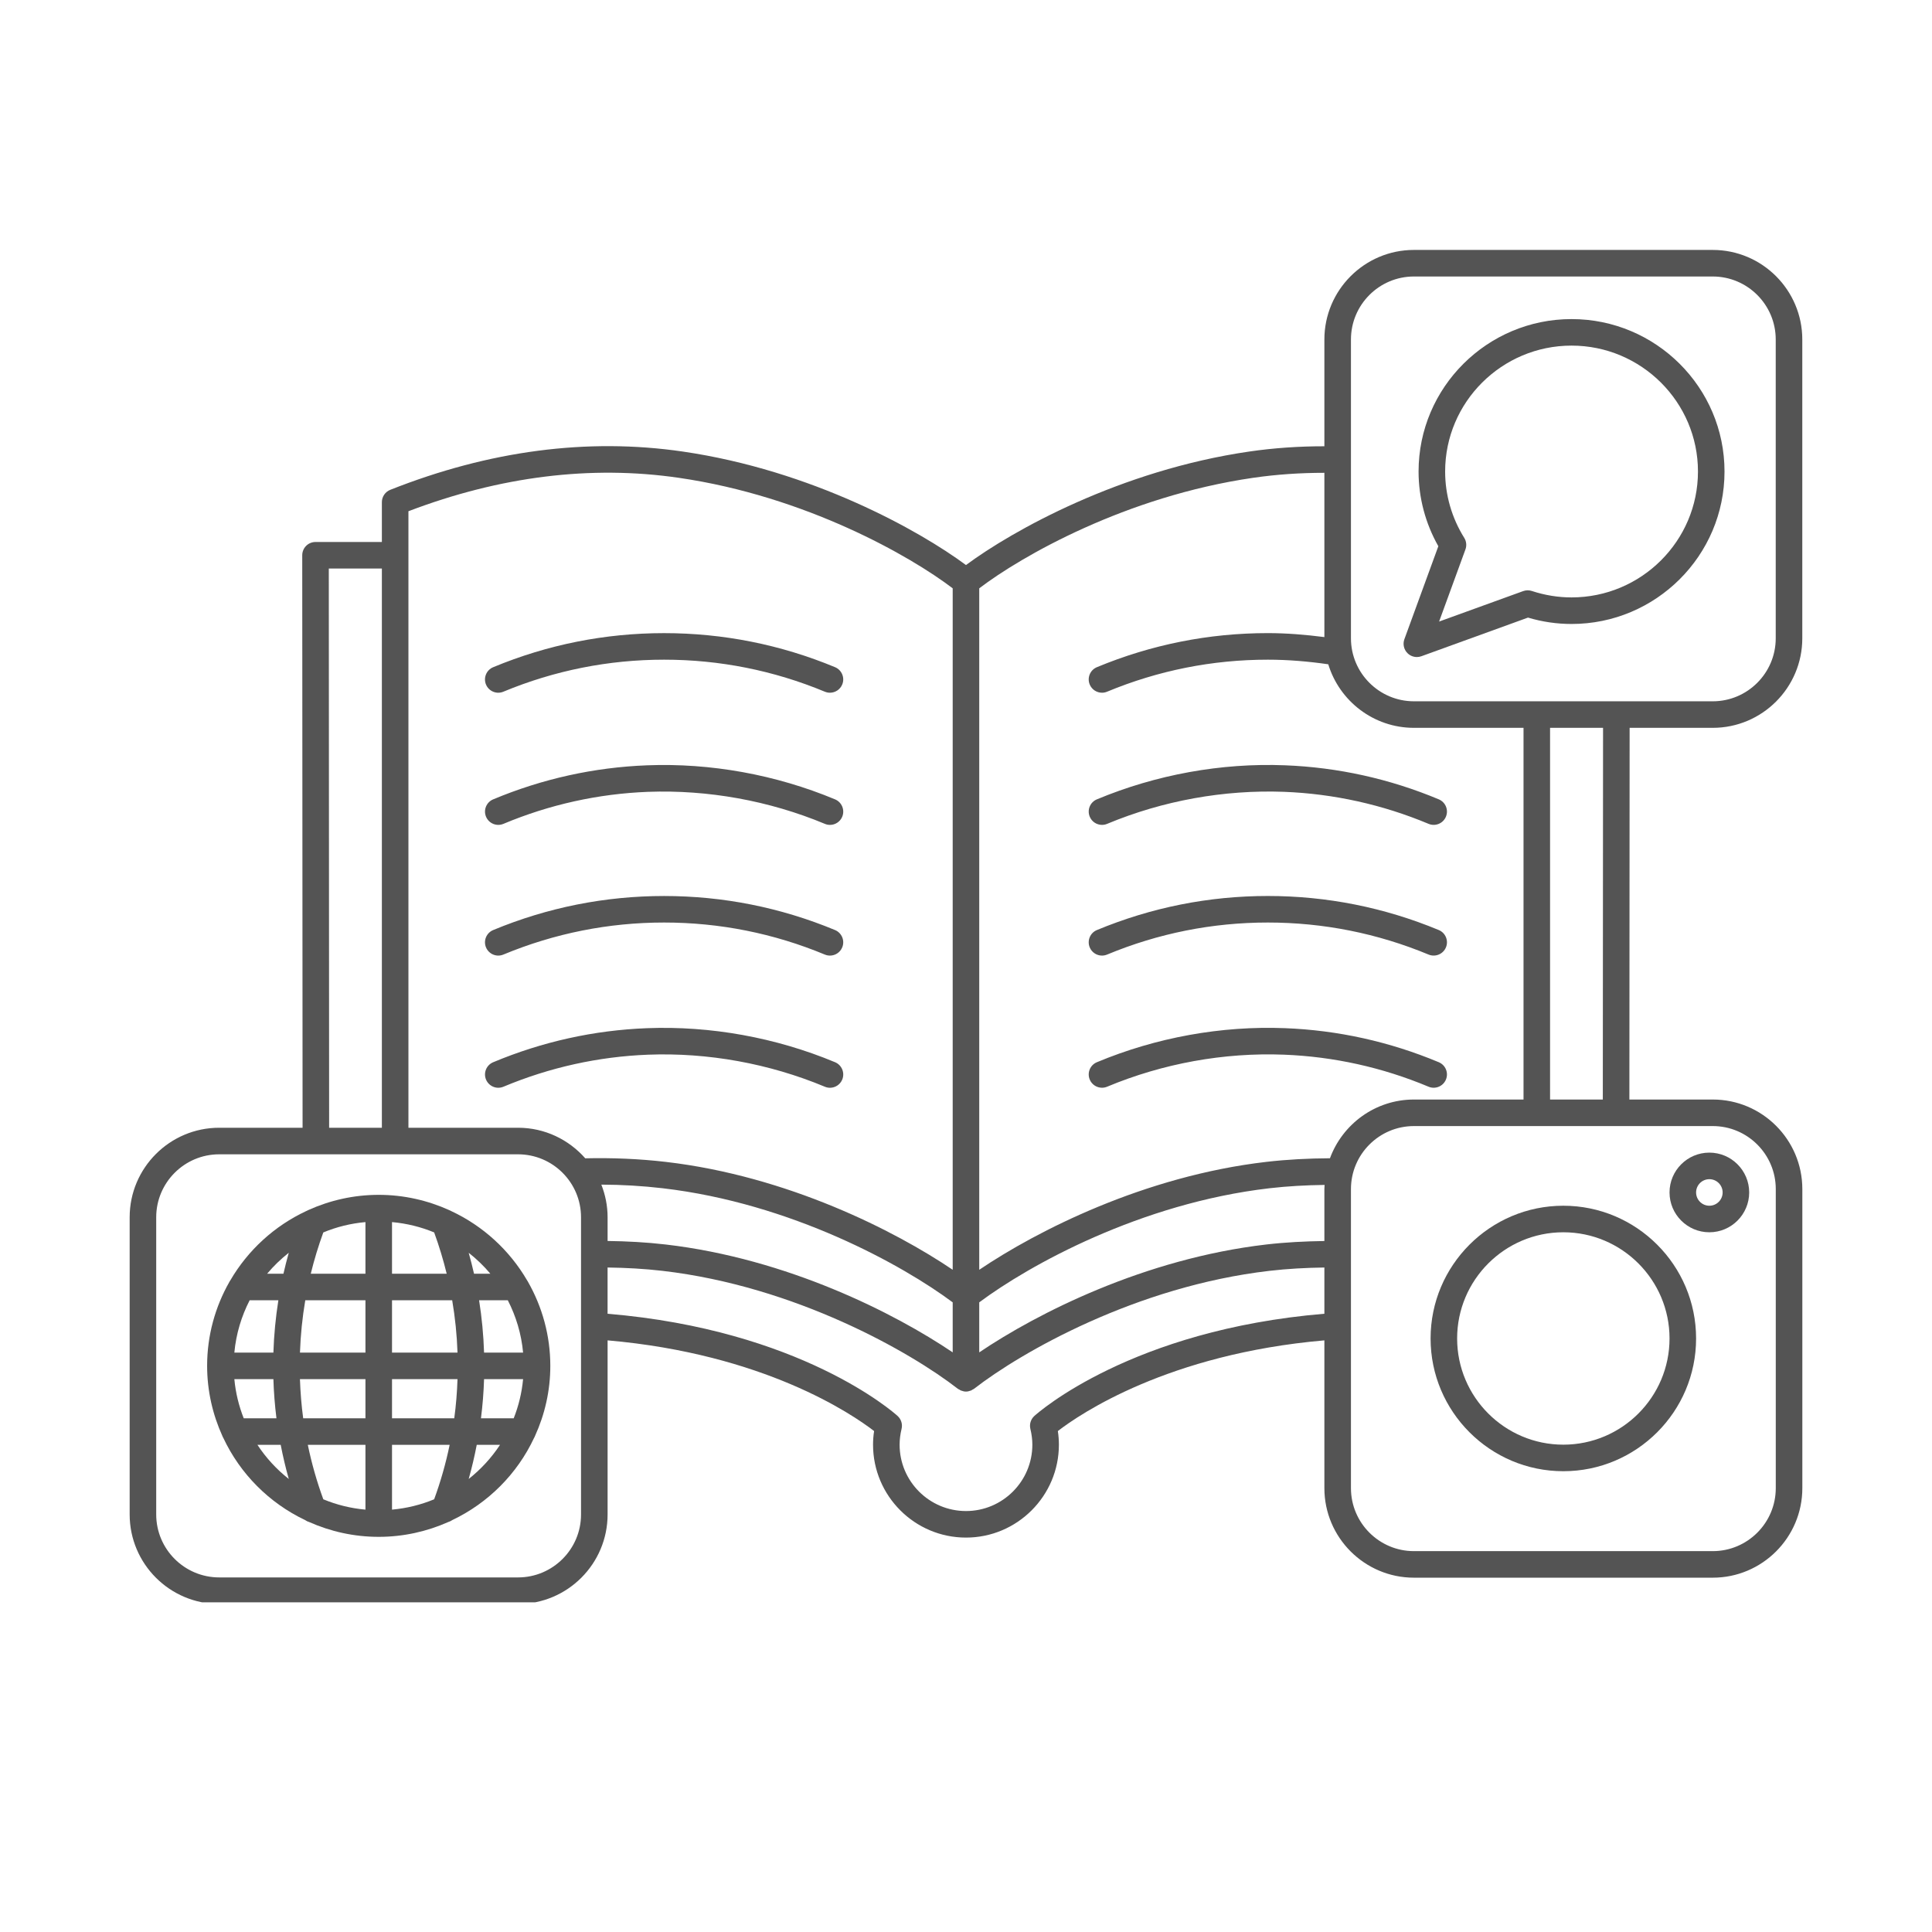 <svg xmlns="http://www.w3.org/2000/svg" xmlns:xlink="http://www.w3.org/1999/xlink" width="500" zoomAndPan="magnify" viewBox="0 0 375 375" height="500" preserveAspectRatio="xMidYMid meet" version="1.0"><defs><clipPath id="65e561dee4"><path d="M 25.086 48.512 L 349.836 48.512 L 349.836 311.012 L 25.086 311.012 Z M 25.086 48.512 " clip-rule="nonzero"/></clipPath></defs><path fill="#545454" d="M 97.703 134.258 C 107.637 130.133 118.137 128.043 128.902 128.043 C 139.668 128.043 150.168 130.133 160.102 134.258 C 160.426 134.395 160.762 134.457 161.094 134.457 C 162.102 134.457 163.059 133.859 163.473 132.867 C 164.02 131.555 163.395 130.047 162.082 129.5 C 151.512 125.113 140.348 122.891 128.902 122.891 C 117.453 122.891 106.293 125.113 95.727 129.504 C 94.41 130.047 93.789 131.555 94.332 132.871 C 94.887 134.184 96.387 134.809 97.703 134.258 Z M 97.703 134.258 " fill-opacity="1" fill-rule="nonzero"/><path fill="#545454" d="M 162.086 155.156 C 150.574 150.355 137.934 148.066 125.59 148.547 C 115.309 148.941 105.262 151.164 95.723 155.156 C 94.41 155.703 93.789 157.215 94.34 158.527 C 94.895 159.844 96.402 160.457 97.711 159.91 C 106.68 156.156 116.129 154.066 125.785 153.695 C 137.422 153.27 149.277 155.398 160.105 159.91 C 160.43 160.047 160.766 160.113 161.098 160.113 C 162.105 160.113 163.062 159.516 163.477 158.527 C 164.02 157.211 163.398 155.703 162.086 155.156 Z M 162.086 155.156 " fill-opacity="1" fill-rule="nonzero"/><path fill="#545454" d="M 97.703 185.281 C 107.637 181.156 118.137 179.062 128.902 179.062 C 139.668 179.062 150.168 181.156 160.102 185.281 C 160.426 185.414 160.762 185.48 161.094 185.48 C 162.102 185.48 163.059 184.883 163.473 183.891 C 164.02 182.574 163.395 181.07 162.082 180.523 C 151.512 176.137 140.348 173.914 128.902 173.914 C 117.453 173.914 106.293 176.137 95.727 180.523 C 94.41 181.07 93.789 182.578 94.332 183.891 C 94.887 185.203 96.387 185.828 97.703 185.281 Z M 97.703 185.281 " fill-opacity="1" fill-rule="nonzero"/><path fill="#545454" d="M 162.086 206.176 C 150.578 201.375 137.941 199.094 125.59 199.57 C 115.309 199.961 105.262 202.188 95.723 206.18 C 94.41 206.73 93.789 208.238 94.34 209.551 C 94.895 210.863 96.402 211.484 97.711 210.934 C 106.68 207.184 116.129 205.09 125.785 204.715 C 137.402 204.27 149.277 206.418 160.105 210.934 C 160.43 211.07 160.766 211.137 161.098 211.137 C 162.105 211.137 163.062 210.539 163.477 209.547 C 164.02 208.234 163.398 206.723 162.086 206.176 Z M 162.086 206.176 " fill-opacity="1" fill-rule="nonzero"/><g clip-path="url(#65e561dee4)"><path fill="#545454" d="M 332.449 213.418 L 316.262 213.418 L 316.309 141.273 L 332.441 141.273 C 342.027 141.273 349.824 133.477 349.824 123.895 L 349.824 65.895 C 349.824 56.309 342.027 48.512 332.441 48.512 L 274.441 48.512 C 264.859 48.512 257.062 56.309 257.062 65.895 L 257.062 86.621 C 252.164 86.617 247.273 86.945 242.496 87.641 C 217.406 91.289 196.496 103 187.496 109.676 C 178.496 103 157.586 91.289 132.492 87.641 C 114.039 84.953 94.953 87.461 75.75 95.074 C 74.766 95.465 74.121 96.414 74.121 97.469 L 74.121 105.199 L 61.238 105.199 C 60.555 105.199 59.898 105.469 59.418 105.953 C 58.934 106.438 58.664 107.094 58.664 107.777 L 58.73 218.895 L 42.547 218.895 C 32.961 218.895 25.168 226.691 25.168 236.273 L 25.168 293.953 C 25.168 303.535 32.961 311.328 42.547 311.328 L 100.555 311.328 C 110.141 311.328 117.934 303.535 117.934 293.949 L 117.934 260.164 C 148.254 262.805 165.355 274.441 169.664 277.766 C 169.523 278.656 169.457 279.543 169.457 280.41 C 169.457 290.355 177.551 298.445 187.496 298.445 C 197.438 298.445 205.531 290.355 205.531 280.41 C 205.531 279.543 205.465 278.66 205.328 277.766 C 209.637 274.438 226.742 262.801 257.062 260.164 L 257.062 288.848 C 257.062 298.43 264.859 306.227 274.441 306.227 L 332.449 306.227 C 342.035 306.227 349.832 298.43 349.832 288.848 L 349.832 230.797 C 349.828 221.211 342.035 213.418 332.449 213.418 Z M 311.105 213.418 L 300.867 213.418 L 300.867 141.273 L 311.152 141.273 Z M 262.219 65.895 C 262.219 59.148 267.703 53.668 274.441 53.668 L 332.441 53.668 C 339.184 53.668 344.668 59.148 344.668 65.895 L 344.668 123.895 C 344.668 130.637 339.184 136.121 332.441 136.121 L 274.441 136.121 C 267.703 136.117 262.219 130.637 262.219 123.895 Z M 243.238 92.742 C 247.773 92.082 252.414 91.773 257.062 91.773 L 257.062 123.66 C 253.414 123.191 249.742 122.887 246.086 122.887 C 234.637 122.887 223.477 125.113 212.906 129.5 C 211.594 130.043 210.969 131.555 211.516 132.867 C 211.93 133.859 212.887 134.457 213.898 134.457 C 214.227 134.457 214.562 134.395 214.887 134.258 C 224.82 130.133 235.32 128.043 246.086 128.043 C 249.992 128.043 253.93 128.375 257.816 128.938 C 259.984 136.066 266.613 141.273 274.441 141.273 L 295.715 141.273 L 295.715 213.418 L 274.441 213.418 C 266.965 213.418 260.59 218.176 258.145 224.816 C 254.02 224.84 249.875 225.047 245.789 225.52 C 222.141 228.266 201.289 238.887 190.07 246.465 L 190.07 114.195 C 198.277 107.934 218.59 96.324 243.238 92.742 Z M 116.719 229.934 C 120.688 229.945 124.676 230.18 128.609 230.637 C 153.609 233.543 175.266 245.582 184.918 252.785 L 184.918 262.492 C 173.703 254.918 152.855 244.301 129.199 241.555 C 125.477 241.121 121.715 240.922 117.934 240.871 L 117.934 236.273 C 117.934 234.035 117.492 231.902 116.719 229.934 Z M 190.07 252.785 C 199.727 245.578 221.391 233.543 246.383 230.641 C 249.926 230.23 253.527 230.039 257.102 229.992 C 257.094 230.258 257.062 230.523 257.062 230.797 L 257.062 240.879 C 253.293 240.938 249.516 241.121 245.789 241.555 C 222.141 244.301 201.289 254.918 190.07 262.496 Z M 79.277 99.23 C 97.078 92.449 114.719 90.262 131.754 92.742 C 156.398 96.324 176.711 107.934 184.918 114.195 L 184.918 246.461 C 173.703 238.887 152.855 228.266 129.199 225.52 C 124.039 224.922 118.801 224.707 113.598 224.828 C 110.41 221.203 105.75 218.895 100.555 218.895 L 79.277 218.895 Z M 63.82 110.352 L 74.121 110.352 L 74.121 218.895 L 63.883 218.895 Z M 100.555 306.176 L 42.547 306.176 C 35.805 306.176 30.32 300.695 30.32 293.949 L 30.32 236.273 C 30.32 229.535 35.805 224.051 42.547 224.051 L 100.551 224.051 C 107.293 224.051 112.777 229.531 112.777 236.273 L 112.777 257.172 C 112.777 257.176 112.773 257.176 112.773 257.184 C 112.773 257.191 112.777 257.195 112.777 257.199 L 112.777 293.953 C 112.781 300.695 107.293 306.176 100.555 306.176 Z M 200.766 274.84 C 200.07 275.473 199.773 276.438 199.996 277.352 C 200.25 278.398 200.379 279.426 200.379 280.41 C 200.379 287.516 194.598 293.293 187.496 293.293 C 180.391 293.293 174.613 287.516 174.613 280.41 C 174.613 279.422 174.742 278.398 174.992 277.355 C 175.219 276.441 174.922 275.477 174.223 274.84 C 173.457 274.141 155.355 258.125 117.93 255 L 117.93 246.023 C 121.5 246.07 125.078 246.262 128.605 246.672 C 154.469 249.676 176.797 262.473 185.91 269.559 C 186.012 269.641 186.129 269.672 186.238 269.734 C 186.309 269.773 186.359 269.828 186.434 269.863 C 186.48 269.883 186.527 269.898 186.574 269.914 C 186.875 270.031 187.184 270.105 187.492 270.105 C 187.801 270.105 188.109 270.031 188.406 269.918 C 188.457 269.898 188.504 269.887 188.551 269.863 C 188.625 269.828 188.676 269.773 188.746 269.734 C 188.855 269.672 188.973 269.641 189.07 269.559 C 198.191 262.473 220.523 249.672 246.379 246.672 C 249.91 246.258 253.496 246.074 257.062 246.023 L 257.062 254.996 C 219.637 258.125 201.535 274.145 200.766 274.84 Z M 344.676 288.848 C 344.676 295.594 339.191 301.074 332.449 301.074 L 274.441 301.074 C 267.703 301.074 262.219 295.594 262.219 288.848 L 262.219 230.797 C 262.219 224.055 267.703 218.57 274.441 218.57 L 332.449 218.57 C 339.191 218.57 344.676 224.055 344.676 230.797 Z M 344.676 288.848 " fill-opacity="1" fill-rule="nonzero"/></g><path fill="#545454" d="M 213.898 160.109 C 214.23 160.109 214.566 160.047 214.891 159.91 C 225.715 155.395 237.578 153.266 249.203 153.691 C 258.863 154.066 268.312 156.156 277.281 159.906 C 278.59 160.457 280.102 159.84 280.652 158.523 C 281.203 157.211 280.582 155.703 279.27 155.152 C 269.73 151.16 259.68 148.938 249.402 148.543 C 237.051 148.055 224.414 150.352 212.906 155.152 C 211.59 155.699 210.969 157.207 211.52 158.523 C 211.93 159.516 212.887 160.109 213.898 160.109 Z M 213.898 160.109 " fill-opacity="1" fill-rule="nonzero"/><path fill="#545454" d="M 211.516 183.891 C 211.93 184.883 212.887 185.48 213.898 185.48 C 214.227 185.48 214.562 185.414 214.887 185.281 C 224.82 181.156 235.32 179.062 246.086 179.062 C 256.852 179.062 267.348 181.156 277.285 185.281 C 278.602 185.82 280.105 185.203 280.656 183.887 C 281.203 182.574 280.578 181.066 279.266 180.52 C 268.695 176.133 257.531 173.91 246.086 173.91 C 234.637 173.91 223.477 176.133 212.906 180.523 C 211.598 181.066 210.969 182.574 211.516 183.891 Z M 211.516 183.891 " fill-opacity="1" fill-rule="nonzero"/><path fill="#545454" d="M 279.27 206.176 C 269.73 202.188 259.68 199.961 249.402 199.566 C 237.047 199.082 224.414 201.371 212.906 206.176 C 211.59 206.723 210.969 208.23 211.52 209.547 C 211.93 210.535 212.891 211.129 213.898 211.129 C 214.23 211.129 214.566 211.066 214.891 210.93 C 225.711 206.414 237.539 204.266 249.203 204.711 C 258.863 205.086 268.312 207.176 277.281 210.93 C 278.59 211.48 280.102 210.863 280.652 209.547 C 281.203 208.238 280.582 206.727 279.27 206.176 Z M 279.27 206.176 " fill-opacity="1" fill-rule="nonzero"/><path fill="#545454" d="M 275.012 127.531 C 275.305 127.531 275.602 127.48 275.891 127.375 L 296.582 119.875 C 299.348 120.699 302.188 121.113 305.035 121.113 C 321.406 121.113 334.727 107.84 334.727 91.523 C 334.727 75.207 321.406 61.934 305.035 61.934 C 288.664 61.934 275.344 75.207 275.344 91.523 C 275.344 96.602 276.668 101.586 279.18 106.023 L 272.59 124.07 C 272.246 125.012 272.48 126.066 273.188 126.773 C 273.68 127.266 274.34 127.531 275.012 127.531 Z M 284.207 104.395 C 281.781 100.508 280.5 96.059 280.5 91.52 C 280.5 78.047 291.504 67.082 305.035 67.082 C 318.566 67.082 329.574 78.047 329.574 91.52 C 329.574 104.992 318.566 115.957 305.035 115.957 C 302.438 115.957 299.844 115.535 297.324 114.707 C 296.777 114.527 296.188 114.539 295.645 114.734 L 279.328 120.645 L 284.441 106.641 C 284.715 105.898 284.629 105.066 284.207 104.395 Z M 284.207 104.395 " fill-opacity="1" fill-rule="nonzero"/><path fill="#545454" d="M 106.816 265.113 C 106.816 259.203 105.238 253.66 102.508 248.848 C 102.461 248.727 102.375 248.629 102.312 248.52 C 98.898 242.664 93.754 237.949 87.566 235.062 C 87.441 234.992 87.32 234.93 87.184 234.879 C 83.008 232.996 78.387 231.918 73.508 231.918 C 68.633 231.918 64.016 232.992 59.836 234.875 C 59.695 234.926 59.574 234.988 59.445 235.062 C 53.262 237.949 48.117 242.664 44.707 248.516 C 44.641 248.629 44.555 248.723 44.508 248.844 C 41.777 253.656 40.203 259.199 40.203 265.109 C 40.203 269.961 41.277 274.555 43.16 278.715 C 43.207 278.855 43.277 278.973 43.344 279.098 C 46.621 286.078 52.246 291.727 59.219 295.047 C 59.453 295.215 59.715 295.336 59.988 295.418 C 64.125 297.258 68.691 298.301 73.504 298.301 C 78.316 298.301 82.883 297.258 87.02 295.418 C 87.293 295.336 87.551 295.215 87.785 295.047 C 94.758 291.73 100.383 286.086 103.656 279.113 C 103.73 278.977 103.805 278.852 103.852 278.703 C 105.742 274.555 106.816 269.961 106.816 265.113 Z M 76.09 293.02 L 76.09 280.445 L 87.277 280.445 C 86.535 284.027 85.535 287.555 84.27 291.012 C 81.707 292.074 78.961 292.758 76.09 293.02 Z M 62.754 291.012 C 61.488 287.555 60.488 284.027 59.746 280.445 L 70.934 280.445 L 70.934 293.02 C 68.062 292.762 65.312 292.074 62.754 291.012 Z M 48.457 252.383 L 54.031 252.383 C 53.5 255.738 53.176 259.121 53.066 262.535 L 45.488 262.535 C 45.824 258.906 46.863 255.484 48.457 252.383 Z M 70.934 237.207 L 70.934 247.23 L 60.32 247.23 C 60.98 244.527 61.793 241.852 62.754 239.215 C 65.312 238.152 68.062 237.465 70.934 237.207 Z M 84.27 239.211 C 85.23 241.848 86.043 244.523 86.703 247.23 L 76.09 247.23 L 76.09 237.207 C 78.961 237.465 81.707 238.152 84.27 239.211 Z M 101.531 262.535 L 93.957 262.535 C 93.848 259.121 93.523 255.734 92.992 252.383 L 98.566 252.383 C 100.156 255.484 101.199 258.906 101.531 262.535 Z M 88.801 262.535 L 76.09 262.535 L 76.09 252.383 L 87.77 252.383 C 88.34 255.73 88.688 259.121 88.801 262.535 Z M 70.934 252.383 L 70.934 262.535 L 58.223 262.535 C 58.34 259.121 58.684 255.73 59.254 252.383 Z M 45.488 267.691 L 53.066 267.691 C 53.145 270.242 53.344 272.777 53.66 275.293 L 47.309 275.293 C 46.363 272.898 45.734 270.352 45.488 267.691 Z M 58.219 267.691 L 70.934 267.691 L 70.934 275.293 L 58.848 275.293 C 58.508 272.777 58.309 270.242 58.219 267.691 Z M 76.09 275.293 L 76.09 267.691 L 88.801 267.691 C 88.719 270.242 88.512 272.777 88.172 275.293 Z M 93.957 267.691 L 101.531 267.691 C 101.285 270.352 100.656 272.898 99.711 275.293 L 93.355 275.293 C 93.676 272.777 93.875 270.242 93.957 267.691 Z M 95.176 247.23 L 92.008 247.23 C 91.699 245.867 91.352 244.512 90.973 243.164 C 92.508 244.375 93.922 245.73 95.176 247.23 Z M 56.051 243.16 C 55.668 244.508 55.328 245.867 55.016 247.23 L 51.848 247.23 C 53.102 245.73 54.516 244.375 56.051 243.16 Z M 49.969 280.445 L 54.484 280.445 C 54.918 282.672 55.434 284.883 56.051 287.066 C 53.684 285.199 51.629 282.965 49.969 280.445 Z M 90.973 287.066 C 91.59 284.883 92.105 282.672 92.535 280.445 L 97.051 280.445 C 95.391 282.965 93.336 285.195 90.973 287.066 Z M 90.973 287.066 " fill-opacity="1" fill-rule="nonzero"/><path fill="#545454" d="M 303.441 234.031 C 289.234 234.031 277.676 245.59 277.676 259.797 C 277.676 274.004 289.234 285.562 303.441 285.562 C 317.652 285.562 329.211 274.004 329.211 259.797 C 329.211 245.59 317.652 234.031 303.441 234.031 Z M 303.441 280.41 C 292.078 280.41 282.828 271.164 282.828 259.797 C 282.828 248.434 292.078 239.184 303.441 239.184 C 314.809 239.184 324.055 248.434 324.055 259.797 C 324.055 271.164 314.809 280.41 303.441 280.41 Z M 303.441 280.41 " fill-opacity="1" fill-rule="nonzero"/><path fill="#545454" d="M 331.785 223.723 C 327.523 223.723 324.055 227.191 324.055 231.453 C 324.055 235.715 327.523 239.184 331.785 239.184 C 336.047 239.184 339.516 235.715 339.516 231.453 C 339.516 227.191 336.047 223.723 331.785 223.723 Z M 331.785 234.031 C 330.363 234.031 329.211 232.875 329.211 231.453 C 329.211 230.035 330.363 228.879 331.785 228.879 C 333.207 228.879 334.363 230.035 334.363 231.453 C 334.363 232.875 333.207 234.031 331.785 234.031 Z M 331.785 234.031 " fill-opacity="1" fill-rule="nonzero"/></svg>